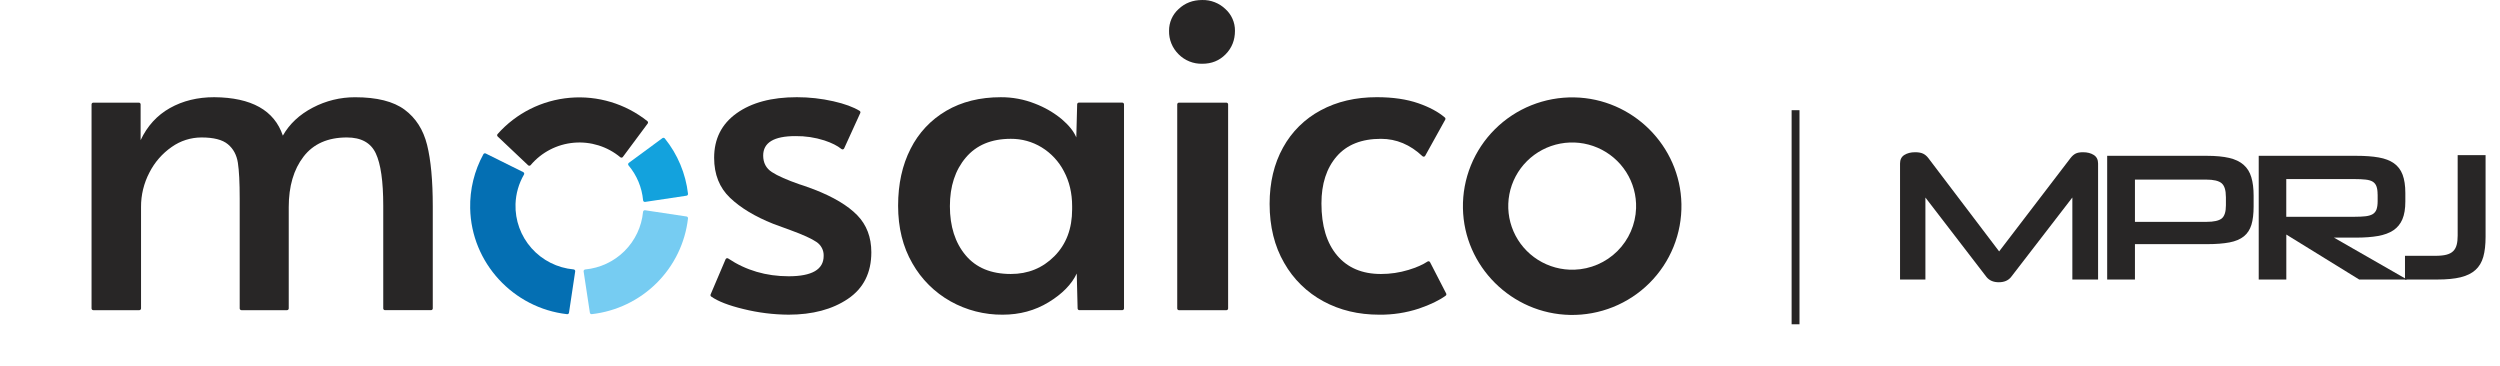 <svg width="355" height="52" viewBox="0 0 355 52" fill="none" xmlns="http://www.w3.org/2000/svg">
<g clip-path="url(#clip0_773_75)">
<path d="M13.248 14.575H19.72C19.785 14.575 19.849 14.601 19.895 14.647C19.942 14.694 19.968 14.757 19.968 14.822V19.904C20.914 17.892 22.301 16.372 24.129 15.344C25.957 14.317 28.054 13.803 30.42 13.803C35.71 13.847 38.957 15.666 40.163 19.26C41.108 17.593 42.527 16.266 44.42 15.28C46.269 14.308 48.33 13.803 50.421 13.809C53.518 13.809 55.862 14.397 57.453 15.574C59.043 16.751 60.108 18.418 60.647 20.575C61.184 22.737 61.453 25.637 61.454 29.274V43.795C61.454 43.86 61.427 43.923 61.38 43.969C61.334 44.016 61.27 44.042 61.204 44.042H54.669C54.603 44.042 54.54 44.016 54.493 43.969C54.447 43.923 54.421 43.86 54.421 43.795V29.214C54.421 25.747 54.066 23.265 53.357 21.767C52.647 20.268 51.281 19.519 49.259 19.519C46.549 19.519 44.495 20.428 43.098 22.248C41.701 24.067 41.002 26.453 41.001 29.407V43.797C41.001 43.863 40.974 43.926 40.928 43.972C40.882 44.019 40.818 44.044 40.752 44.044H34.285C34.22 44.044 34.156 44.019 34.11 43.972C34.063 43.926 34.037 43.863 34.037 43.797V28.186C34.037 25.918 33.951 24.227 33.778 23.114C33.606 22.001 33.133 21.124 32.359 20.482C31.587 19.839 30.34 19.518 28.618 19.519C27.099 19.519 25.619 19.991 24.382 20.868C23.042 21.797 21.956 23.044 21.22 24.495C20.425 26.011 20.015 27.697 20.027 29.407V43.797C20.027 43.863 20 43.926 19.953 43.972C19.907 44.019 19.843 44.044 19.777 44.044H13.248C13.182 44.044 13.119 44.019 13.073 43.972C13.026 43.926 13 43.863 13 43.797V14.819C13.001 14.754 13.027 14.692 13.074 14.646C13.12 14.601 13.183 14.575 13.248 14.575Z" fill="#282626"/>
<path d="M105.57 43.884C103.473 43.378 101.945 42.786 100.987 42.107C100.943 42.074 100.91 42.028 100.896 41.974C100.881 41.921 100.885 41.864 100.906 41.813L103.035 36.812C103.049 36.778 103.071 36.748 103.098 36.724C103.126 36.7 103.158 36.682 103.193 36.672C103.228 36.661 103.265 36.659 103.302 36.665C103.338 36.67 103.372 36.684 103.403 36.704C105.923 38.387 108.786 39.229 111.992 39.23C115.303 39.23 116.959 38.267 116.96 36.341C116.975 35.949 116.887 35.559 116.706 35.211C116.525 34.862 116.256 34.566 115.926 34.351C115.236 33.88 114.01 33.324 112.248 32.681L109.797 31.782C107.216 30.754 105.173 29.523 103.667 28.09C102.161 26.658 101.408 24.764 101.407 22.408C101.407 19.711 102.472 17.603 104.601 16.083C106.731 14.563 109.58 13.803 113.15 13.803C114.897 13.801 116.64 13.995 118.344 14.381C119.931 14.741 121.172 15.195 122.066 15.743C122.117 15.775 122.154 15.824 122.171 15.881C122.188 15.938 122.183 15.999 122.157 16.053L119.869 21.072C119.853 21.107 119.83 21.138 119.8 21.162C119.77 21.186 119.735 21.203 119.697 21.211C119.66 21.219 119.621 21.219 119.583 21.209C119.546 21.2 119.511 21.183 119.482 21.158C118.92 20.696 118.11 20.289 117.052 19.937C115.728 19.515 114.344 19.308 112.955 19.326C109.9 19.326 108.372 20.247 108.372 22.087C108.372 23.114 108.781 23.895 109.599 24.431C110.417 24.966 111.747 25.554 113.59 26.196H113.606C113.79 26.243 114.454 26.478 115.599 26.9C118.351 27.97 120.394 29.19 121.727 30.559C123.061 31.928 123.728 33.683 123.729 35.825C123.729 38.736 122.621 40.94 120.406 42.437C118.191 43.933 115.382 44.682 111.98 44.684C109.819 44.672 107.667 44.404 105.57 43.884Z" fill="#282626"/>
<path d="M134.983 42.793C132.715 41.522 130.84 39.657 129.562 37.401C128.208 35.068 127.531 32.339 127.531 29.215C127.531 26.134 128.122 23.437 129.305 21.125C130.43 18.875 132.19 17.001 134.369 15.732C136.563 14.448 139.144 13.806 142.112 13.805C143.768 13.796 145.411 14.103 146.951 14.711C148.334 15.235 149.623 15.981 150.765 16.918C151.797 17.8 152.487 18.667 152.834 19.518L152.957 14.811C152.959 14.746 152.985 14.685 153.032 14.64C153.078 14.595 153.141 14.57 153.205 14.57H159.36C159.426 14.57 159.489 14.596 159.536 14.642C159.582 14.688 159.609 14.751 159.609 14.817V43.795C159.609 43.861 159.582 43.923 159.536 43.97C159.489 44.016 159.426 44.042 159.36 44.042H153.27C153.205 44.043 153.143 44.018 153.096 43.972C153.049 43.927 153.022 43.866 153.021 43.801L152.898 38.842C152.166 40.384 150.832 41.743 148.898 42.92C146.964 44.097 144.792 44.685 142.382 44.685C139.792 44.708 137.241 44.056 134.983 42.793ZM149.73 36.374C151.406 34.682 152.243 32.467 152.243 29.728V29.274C152.243 27.435 151.856 25.788 151.081 24.331C150.358 22.931 149.265 21.754 147.919 20.927C146.6 20.12 145.079 19.699 143.531 19.712C140.778 19.712 138.649 20.6 137.144 22.376C135.638 24.152 134.885 26.451 134.885 29.274C134.885 32.142 135.627 34.464 137.111 36.24C138.595 38.016 140.735 38.905 143.531 38.906C145.984 38.909 148.05 38.065 149.73 36.374Z" fill="#282626"/>
<path d="M167.361 7.706C166.918 7.271 166.569 6.751 166.335 6.176C166.102 5.602 165.99 4.986 166.005 4.367C166 3.787 166.118 3.213 166.351 2.681C166.585 2.15 166.929 1.674 167.361 1.285C168.265 0.429 169.384 0.001 170.719 0.001C171.326 -0.012 171.929 0.095 172.493 0.316C173.058 0.536 173.574 0.866 174.01 1.285C174.442 1.675 174.787 2.153 175.02 2.685C175.254 3.217 175.372 3.793 175.365 4.374C175.365 5.701 174.922 6.814 174.035 7.713C173.148 8.613 172.043 9.059 170.719 9.053C170.097 9.069 169.477 8.958 168.9 8.726C168.322 8.494 167.798 8.147 167.361 7.706ZM167.416 14.575H174.144C174.177 14.575 174.209 14.582 174.239 14.594C174.269 14.607 174.297 14.625 174.32 14.648C174.343 14.671 174.361 14.698 174.374 14.728C174.386 14.758 174.393 14.79 174.393 14.822V43.801C174.393 43.866 174.366 43.929 174.32 43.976C174.273 44.022 174.21 44.048 174.144 44.048H167.416C167.35 44.048 167.287 44.022 167.24 43.976C167.193 43.929 167.167 43.866 167.167 43.801V14.822C167.167 14.79 167.174 14.758 167.186 14.728C167.199 14.698 167.217 14.671 167.24 14.648C167.263 14.625 167.29 14.607 167.321 14.594C167.351 14.582 167.383 14.575 167.416 14.575Z" fill="#282626"/>
<path d="M187.936 42.794C185.595 41.536 183.66 39.643 182.355 37.336C180.975 34.96 180.285 32.165 180.285 28.952C180.285 25.912 180.92 23.247 182.189 20.959C183.416 18.711 185.278 16.87 187.544 15.663C189.844 14.421 192.5 13.801 195.512 13.801C197.791 13.801 199.759 14.09 201.415 14.667C202.985 15.215 204.237 15.889 205.17 16.687C205.213 16.724 205.242 16.775 205.251 16.831C205.26 16.886 205.25 16.944 205.222 16.993L202.379 22.121C202.361 22.154 202.336 22.182 202.305 22.204C202.274 22.225 202.239 22.24 202.202 22.246C202.164 22.252 202.126 22.249 202.09 22.238C202.054 22.227 202.021 22.208 201.993 22.182C200.246 20.536 198.281 19.713 196.097 19.713C193.345 19.713 191.248 20.546 189.806 22.213C188.364 23.88 187.644 26.107 187.645 28.891C187.645 32.058 188.387 34.519 189.871 36.274C191.355 38.03 193.43 38.907 196.097 38.907C197.42 38.909 198.736 38.714 200.001 38.329C201.136 37.984 202.039 37.587 202.71 37.139C202.739 37.12 202.772 37.108 202.806 37.102C202.841 37.096 202.876 37.098 202.91 37.107C202.943 37.116 202.975 37.132 203.002 37.154C203.029 37.175 203.051 37.203 203.067 37.233L205.356 41.674C205.383 41.726 205.391 41.786 205.378 41.843C205.365 41.9 205.332 41.951 205.285 41.986C204.353 42.663 203.086 43.274 201.485 43.819C199.664 44.416 197.757 44.709 195.84 44.685C192.913 44.687 190.278 44.057 187.936 42.794Z" fill="#282626"/>
<path d="M223.545 13.83C221.457 13.791 219.384 14.172 217.447 14.949C215.511 15.726 213.753 16.885 212.277 18.354C210.801 19.823 209.639 21.574 208.858 23.501C208.078 25.428 207.697 27.492 207.737 29.569C207.885 37.825 214.661 44.56 222.962 44.72C225.049 44.758 227.122 44.377 229.057 43.599C230.992 42.821 232.75 41.663 234.225 40.194C235.7 38.724 236.861 36.974 237.641 35.047C238.421 33.121 238.801 31.057 238.763 28.981C238.609 20.721 231.84 13.984 223.545 13.83ZM223.545 38.297C221.724 38.355 219.928 37.868 218.39 36.898C216.852 35.928 215.642 34.52 214.918 32.857C214.195 31.194 213.99 29.353 214.332 27.573C214.673 25.793 215.545 24.156 216.833 22.875C218.122 21.594 219.767 20.728 221.556 20.39C223.346 20.052 225.196 20.258 226.866 20.98C228.536 21.701 229.95 22.907 230.923 24.438C231.897 25.97 232.384 27.758 232.323 29.569C232.247 31.861 231.298 34.038 229.668 35.659C228.038 37.279 225.85 38.223 223.547 38.298L223.545 38.297Z" fill="#282626"/>
<path d="M74.992 23.467C75.017 23.49 75.046 23.508 75.079 23.519C75.111 23.53 75.144 23.535 75.178 23.533C75.212 23.531 75.245 23.522 75.276 23.507C75.306 23.492 75.333 23.471 75.355 23.445C76.896 21.62 79.101 20.478 81.487 20.268C83.874 20.058 86.246 20.799 88.084 22.327C88.11 22.349 88.14 22.365 88.173 22.375C88.205 22.385 88.24 22.389 88.273 22.385C88.307 22.381 88.34 22.371 88.37 22.354C88.399 22.337 88.425 22.314 88.445 22.287L91.97 17.543C92.009 17.492 92.026 17.427 92.017 17.364C92.009 17.3 91.976 17.242 91.926 17.202C88.822 14.731 84.882 13.543 80.921 13.885C76.961 14.227 73.285 16.073 70.656 19.039C70.613 19.087 70.591 19.15 70.594 19.215C70.597 19.279 70.625 19.339 70.672 19.383L74.992 23.467Z" fill="#282626"/>
<path d="M94.058 19.62L89.292 23.127C89.265 23.147 89.242 23.172 89.225 23.202C89.208 23.231 89.197 23.263 89.193 23.297C89.189 23.331 89.192 23.365 89.202 23.397C89.212 23.43 89.228 23.46 89.251 23.486C90.432 24.891 91.154 26.621 91.32 28.446C91.323 28.48 91.332 28.512 91.349 28.542C91.364 28.572 91.386 28.598 91.413 28.62C91.439 28.641 91.47 28.656 91.503 28.665C91.536 28.674 91.57 28.676 91.604 28.671L97.486 27.788C97.548 27.779 97.605 27.747 97.645 27.697C97.684 27.648 97.704 27.585 97.698 27.522C97.367 24.646 96.226 21.922 94.407 19.663C94.386 19.637 94.361 19.616 94.333 19.599C94.305 19.584 94.273 19.573 94.241 19.569C94.209 19.565 94.176 19.568 94.144 19.576C94.113 19.585 94.083 19.6 94.058 19.62Z" fill="#13A2DD"/>
<path d="M91.312 30.089C91.112 32.19 90.183 34.154 88.684 35.646C87.185 37.138 85.21 38.063 83.1 38.262C83.066 38.265 83.033 38.275 83.003 38.291C82.973 38.307 82.946 38.329 82.925 38.356C82.904 38.382 82.888 38.413 82.879 38.445C82.871 38.478 82.869 38.513 82.874 38.546L83.761 44.398C83.77 44.461 83.803 44.519 83.854 44.558C83.905 44.598 83.97 44.616 84.034 44.609C87.521 44.214 90.77 42.654 93.251 40.184C95.733 37.715 97.299 34.482 97.697 31.012C97.704 30.948 97.685 30.884 97.646 30.833C97.606 30.783 97.549 30.749 97.485 30.74L91.604 29.857C91.569 29.851 91.533 29.853 91.499 29.861C91.465 29.87 91.433 29.886 91.406 29.908C91.378 29.93 91.356 29.958 91.34 29.989C91.324 30.02 91.314 30.054 91.312 30.089Z" fill="#76CCF2"/>
<path d="M81.678 38.54C81.683 38.506 81.681 38.472 81.672 38.439C81.663 38.406 81.648 38.376 81.627 38.349C81.606 38.322 81.579 38.3 81.549 38.284C81.519 38.268 81.486 38.259 81.452 38.256C79.148 38.047 77.011 36.97 75.478 35.246C73.945 33.521 73.132 31.279 73.204 28.979C73.251 27.505 73.664 26.065 74.406 24.789C74.423 24.76 74.434 24.727 74.438 24.694C74.442 24.66 74.439 24.626 74.43 24.593C74.42 24.561 74.404 24.531 74.382 24.505C74.361 24.479 74.334 24.457 74.304 24.442L68.972 21.794C68.915 21.765 68.848 21.76 68.786 21.779C68.725 21.798 68.673 21.84 68.642 21.896C67.356 24.247 66.709 26.891 66.765 29.567C66.913 37.332 72.908 43.753 80.524 44.613C80.588 44.621 80.653 44.603 80.704 44.564C80.755 44.525 80.788 44.467 80.797 44.403L81.678 38.54Z" fill="#046FB3"/>
<path d="M341.508 39.692V36.325H345.811C346.455 36.325 346.982 36.274 347.387 36.169C347.798 36.063 348.118 35.897 348.35 35.665C348.585 35.434 348.75 35.137 348.846 34.769C348.945 34.407 348.989 33.964 348.989 33.45V22.03H352.952V33.632C352.952 34.754 352.845 35.7 352.628 36.471C352.409 37.241 352.04 37.86 351.517 38.333C350.997 38.806 350.297 39.153 349.421 39.37C348.542 39.586 347.442 39.692 346.121 39.692H341.508Z" fill="#282626"/>
<path d="M337.619 27.612C337.619 27.149 337.57 26.771 337.463 26.48C337.362 26.188 337.183 25.966 336.946 25.81C336.703 25.654 336.367 25.553 335.932 25.503C335.502 25.453 334.964 25.428 334.327 25.428H324.65V30.783H334.327C334.964 30.783 335.496 30.758 335.923 30.708C336.347 30.657 336.683 30.552 336.935 30.401C337.183 30.244 337.362 30.023 337.467 29.731C337.57 29.439 337.626 29.052 337.626 28.574V27.612H337.619ZM335.004 39.692L324.657 33.305V39.692H320.738V22.126H334.584C335.831 22.126 336.891 22.201 337.771 22.358C338.654 22.514 339.374 22.785 339.937 23.183C340.498 23.581 340.91 24.119 341.167 24.803C341.426 25.488 341.558 26.359 341.558 27.406V28.619C341.558 29.63 341.421 30.471 341.142 31.13C340.863 31.79 340.438 32.313 339.861 32.701C339.282 33.088 338.554 33.355 337.671 33.511C336.79 33.667 335.744 33.742 334.535 33.742H331.421L341.797 39.692H335.004Z" fill="#282626"/>
<path d="M316.075 27.949C316.075 27.003 315.872 26.359 315.467 26.017C315.06 25.674 314.332 25.503 313.277 25.503H303.162V31.503H313.328C314.367 31.503 315.08 31.342 315.483 31.025C315.876 30.708 316.08 30.084 316.08 29.157V27.949H316.075ZM303.162 34.669V39.692H299.219V22.126H313.379C314.64 22.126 315.695 22.227 316.54 22.423C317.387 22.619 318.071 22.947 318.588 23.399C319.106 23.852 319.475 24.441 319.687 25.166C319.906 25.886 320.014 26.761 320.014 27.793V29.313C320.014 30.36 319.911 31.226 319.703 31.916C319.495 32.6 319.135 33.154 318.63 33.561C318.118 33.974 317.439 34.261 316.591 34.422C315.744 34.583 314.671 34.669 313.379 34.669H303.162Z" fill="#282626"/>
<path d="M294.274 39.691V28.045L285.577 39.329C285.177 39.832 284.593 40.079 283.829 40.079C283.062 40.079 282.481 39.827 282.079 39.329L273.408 28.05V39.697H269.805V23.223C269.805 22.669 270.008 22.261 270.417 22.005C270.828 21.748 271.336 21.617 271.944 21.617C272.416 21.617 272.789 21.683 273.068 21.814C273.348 21.944 273.6 22.156 273.824 22.448L283.878 35.7L294.011 22.448C294.239 22.156 294.476 21.944 294.73 21.814C294.983 21.683 295.334 21.617 295.79 21.617C296.398 21.617 296.91 21.748 297.314 22.005C297.726 22.267 297.927 22.669 297.927 23.223V39.691H294.274Z" fill="#282626"/>
<path d="M255.528 15.648H254.41V46.048H255.528V15.648Z" fill="#282626"/>
</g>
<defs>
<clipPath id="clip0_773_75">
<rect width="342" height="46.941" fill="white" transform="translate(13)"/>
</clipPath>
</defs>
</svg>

